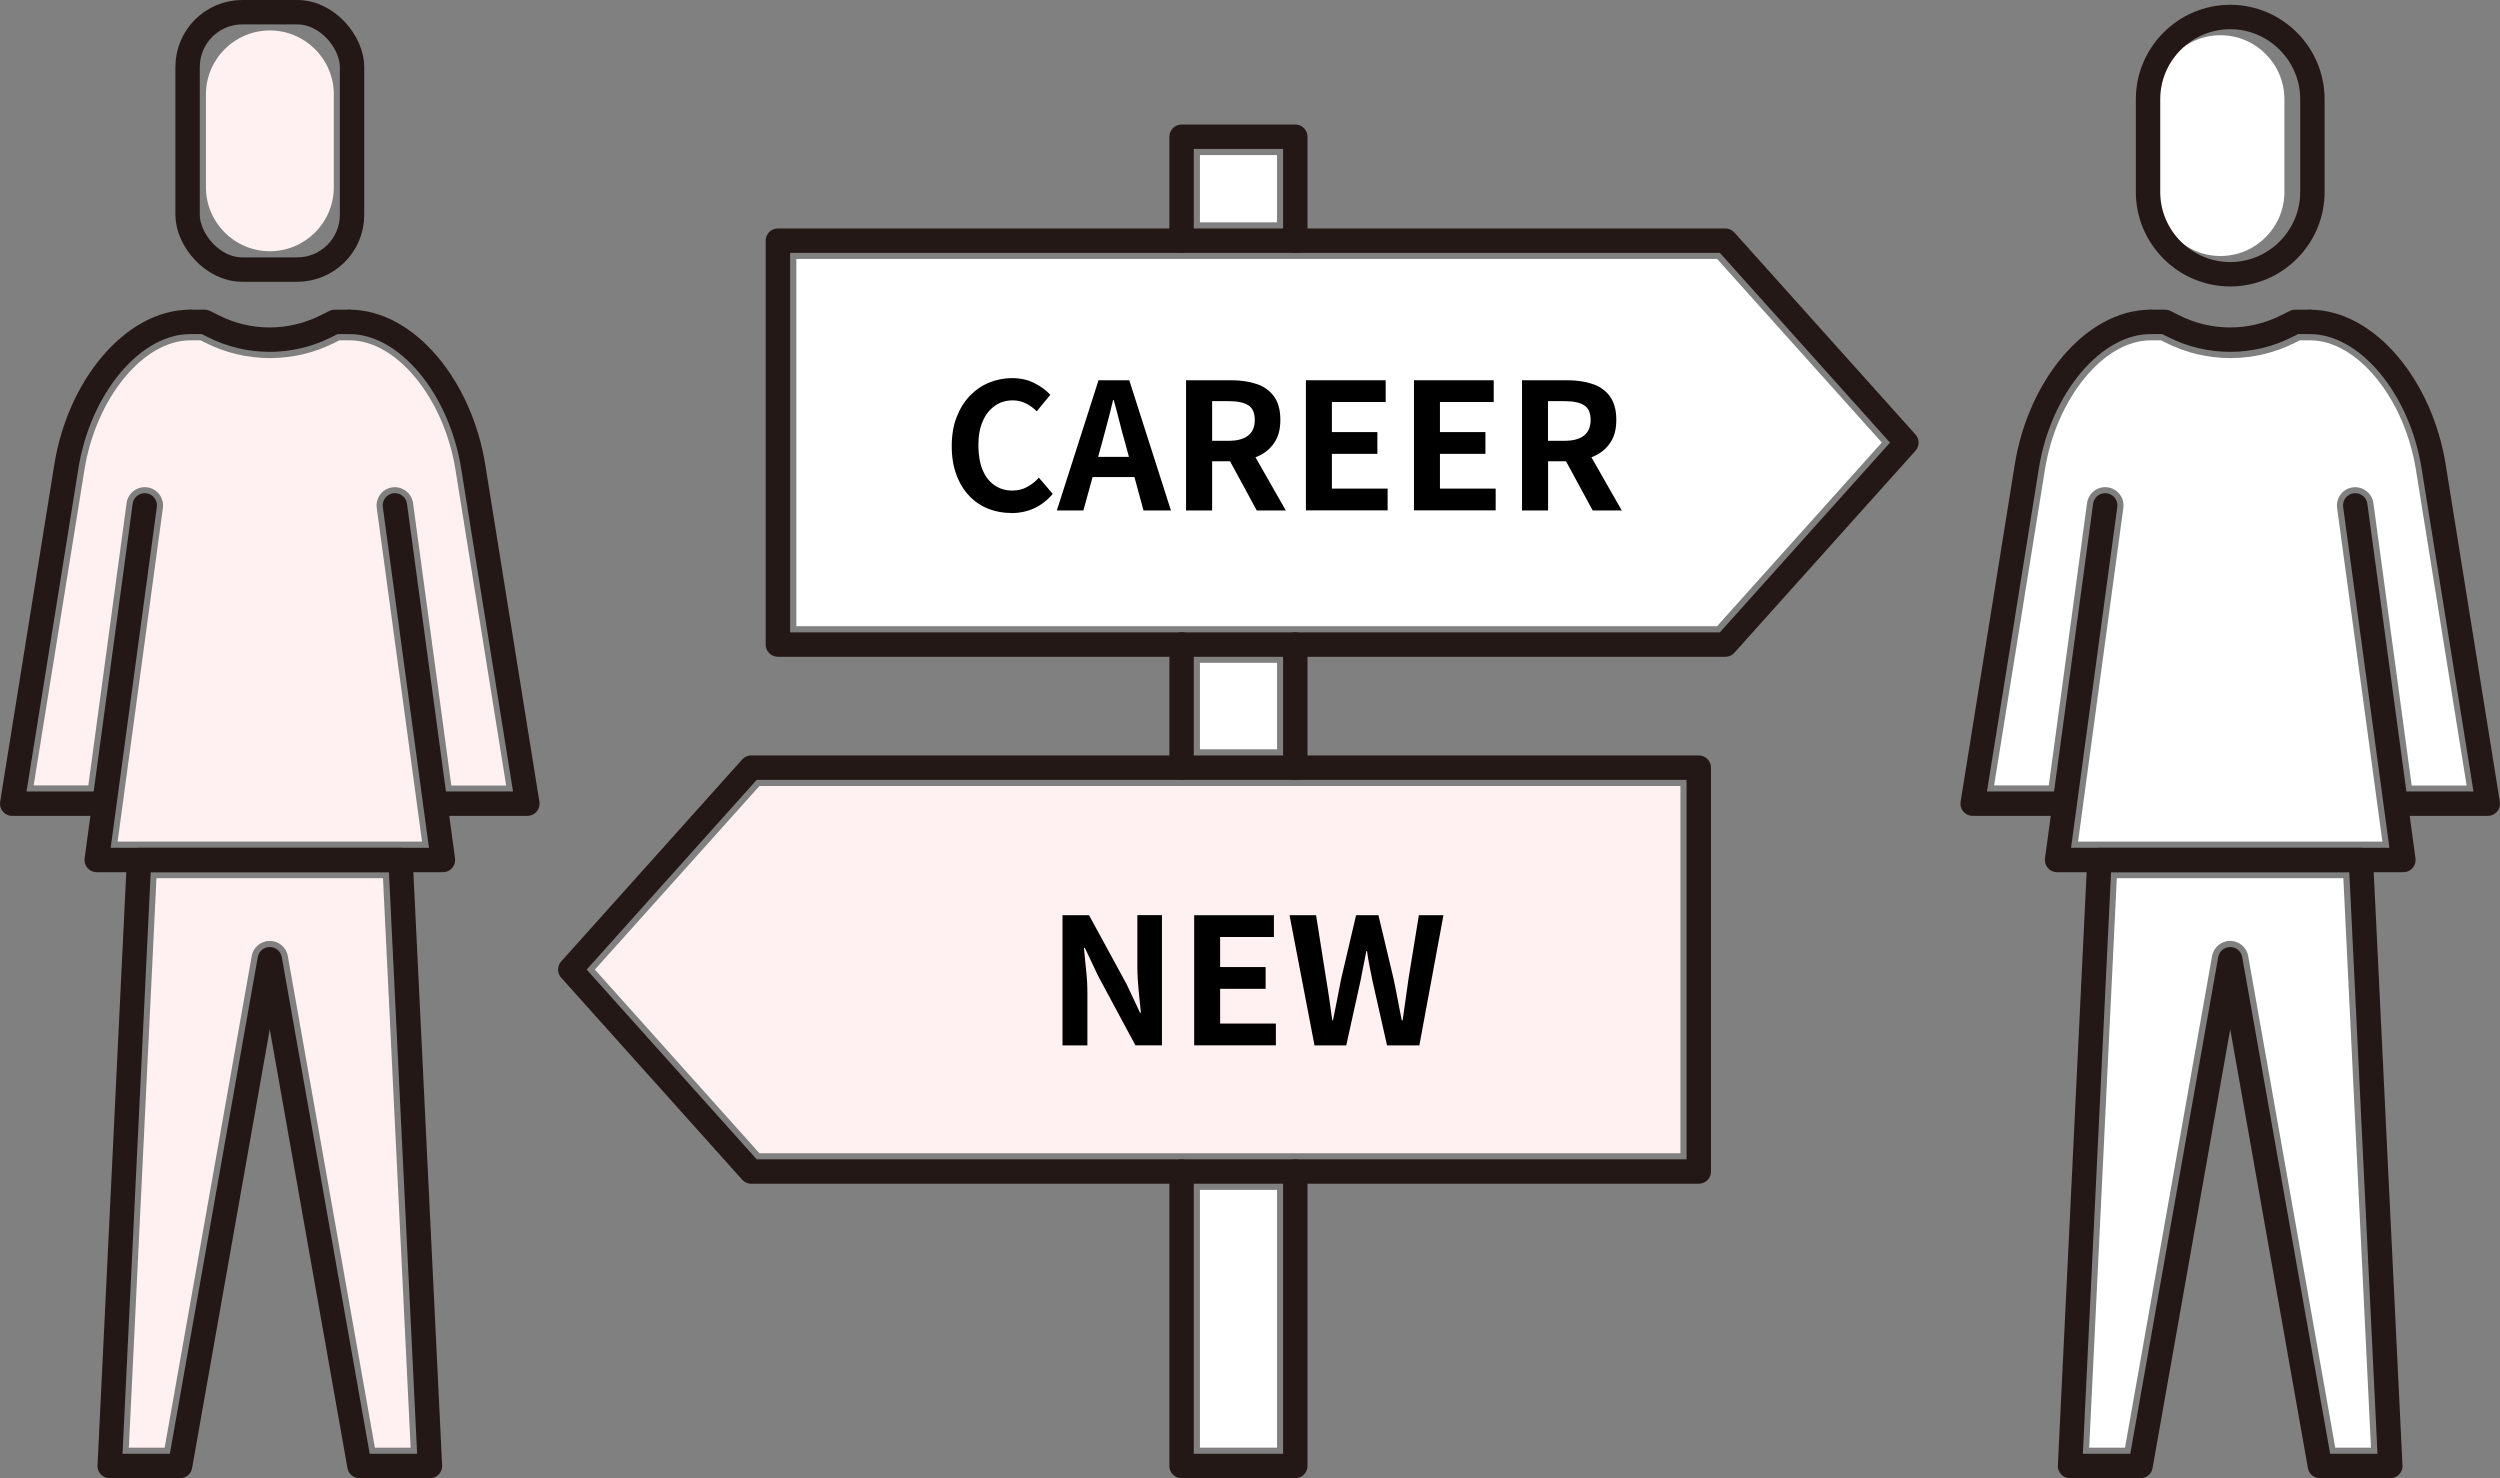 <?xml version="1.0" encoding="UTF-8"?>
<svg id="_レイヤー_2" data-name="レイヤー 2" xmlns="http://www.w3.org/2000/svg" viewBox="0 0 256.14 151.45">
  <rect x="0" y="0" width="256.14" height="151.45" fill="#808080" stroke="none"/>
  <defs>
    <style>
      .cls-1 {
        fill: #fff;
      }

      .cls-2 {
        fill: none;
        stroke: #231815;
        stroke-linecap: round;
        stroke-linejoin: round;
        stroke-width: 2.5px;
      }

      .cls-3 {
        fill: #fff1f1;
      }
    </style>
  </defs>
  <g id="_レイヤー_1-2" data-name="レイヤー 1">
    <g>
      <g>
        <path class="cls-2" d="M44.64,82.34h9.39l-5.54-34.49c-1.29-8.18-6.81-14.87-12.69-14.87h0"/>
        <g>
          <path class="cls-3" d="M21.1,9.67c0-3.61,2.94-6.55,6.55-6.55s6.55,2.94,6.55,6.55v9.52c0,3.61-2.94,6.55-6.55,6.55s-6.55-2.94-6.55-6.55v-9.52Z"/>
          <path class="cls-3" d="M42.08,148.32h-3.67l-8.92-50.37c-.16-.9-.94-1.55-1.85-1.55s-1.69.65-1.85,1.55l-8.92,50.37h-3.67l2.83-58.34h23.21l2.83,58.34Z"/>
          <path class="cls-3" d="M46.24,80.47l-3.92-28.93c-.14-1.03-1.12-1.74-2.11-1.61-1.03.14-1.75,1.08-1.61,2.11l4.64,34.19H12.05l4.64-34.19c.14-1.03-.58-1.97-1.61-2.11-1.02-.14-1.97.58-2.11,1.61l-3.92,28.93H3.45l5.2-32.32c1.16-7.32,6.02-13.28,10.84-13.28h1.06l.48.24c2.08,1.05,4.35,1.58,6.63,1.58s4.55-.53,6.63-1.58l.48-.24h1.06c4.82,0,9.68,5.96,10.84,13.29l5.19,32.32h-5.6Z"/>
          <rect class="cls-2" x="19.22" y="1.25" width="16.85" height="26.37" rx="5.61" ry="5.61"/>
          <polygon class="cls-2" points="14.25 88.11 11.24 150.2 18.45 150.2 27.64 98.28 36.83 150.2 44.05 150.2 41.04 88.11 14.25 88.11"/>
          <path class="cls-2" d="M10.64,82.34H1.25l5.54-34.49c1.29-8.18,6.81-14.87,12.69-14.87h0"/>
          <polyline class="cls-2" points="14.83 51.78 9.91 88.11 45.38 88.11 40.46 51.78"/>
          <path class="cls-2" d="M35.8,32.98h-1.51l-.88.44c-3.63,1.84-7.93,1.84-11.56,0l-.88-.44h-1.51"/>
        </g>
      </g>
      <g>
        <rect class="cls-1" x="122.94" y="15.89" width="7.9" height="6.89"/>
        <rect class="cls-1" x="122.94" y="121.91" width="7.9" height="26.41"/>
        <polygon class="cls-3" points="172.17 118.16 77.81 118.16 60.95 99.34 77.81 80.53 172.17 80.53 172.17 118.16"/>
        <rect class="cls-1" x="122.94" y="67.91" width="7.9" height="8.86"/>
        <path class="cls-1" d="M175.93,64.16h-43.22s0,0,0,0c0,0,0,0,0,0h-11.64s0,0,0,0,0,0,0,0h-39.48V26.53h39.47s0,0,.01,0,0,0,.01,0h11.62s0,0,.01,0,0,0,.01,0h43.21l16.87,18.81-16.87,18.81Z"/>
        <polyline class="cls-2" points="121.06 24.66 121.06 14.01 132.71 14.01 132.71 24.66"/>
        <line class="cls-2" x1="121.06" y1="78.65" x2="121.06" y2="66.03"/>
        <line class="cls-2" x1="132.71" y1="78.65" x2="132.71" y2="66.03"/>
        <polyline class="cls-2" points="132.71 120.04 132.71 150.2 121.06 150.2 121.06 120.04"/>
        <polygon class="cls-2" points="176.77 66.04 79.7 66.04 79.7 24.66 176.77 24.66 195.32 45.35 176.77 66.04"/>
        <polygon class="cls-2" points="76.97 78.65 174.05 78.65 174.05 120.03 76.97 120.03 58.43 99.34 76.97 78.65"/>
        <g>
          <path d="M108.86,107.11v-13.34h2.72l3.87,7.11,1.35,2.88h.09c-.07-.7-.15-1.46-.23-2.29s-.13-1.62-.13-2.38v-5.33h2.52v13.34h-2.72l-3.83-7.13-1.35-2.86h-.09c.06.72.13,1.48.22,2.29s.13,1.59.13,2.36v5.35h-2.54Z"/>
          <path d="M122.35,107.11v-13.34h8.17v2.23h-5.51v3.08h4.66v2.23h-4.66v3.56h5.71v2.23h-8.37Z"/>
          <path d="M134.68,107.11l-2.56-13.34h2.72l1.03,6.52c.12.7.23,1.4.33,2.11s.2,1.42.3,2.14h.07c.14-.72.29-1.43.43-2.14.14-.71.28-1.41.41-2.11l1.53-6.52h2.29l1.55,6.52c.14.68.29,1.38.42,2.1s.28,1.43.42,2.15h.09c.1-.72.2-1.43.3-2.14.1-.71.2-1.41.3-2.11l1.06-6.52h2.52l-2.47,13.34h-3.31l-1.49-6.61c-.11-.52-.21-1.03-.31-1.54-.1-.51-.18-1.02-.25-1.52h-.07c-.1.5-.2,1.01-.3,1.52-.1.51-.2,1.02-.3,1.54l-1.46,6.61h-3.26Z"/>
        </g>
        <g>
          <path d="M103.6,52.56c-.84,0-1.63-.15-2.36-.44-.73-.29-1.38-.73-1.94-1.32-.56-.59-1-1.31-1.31-2.16-.32-.85-.48-1.83-.48-2.93s.16-2.08.49-2.94.77-1.59,1.34-2.19c.57-.6,1.23-1.06,1.98-1.37.75-.31,1.54-.47,2.38-.47s1.61.17,2.28.51c.67.34,1.21.74,1.63,1.2l-1.39,1.69c-.34-.34-.71-.61-1.11-.81-.4-.2-.86-.31-1.36-.31-.67,0-1.28.18-1.81.55-.53.37-.95.89-1.25,1.58-.3.68-.45,1.51-.45,2.47s.14,1.8.42,2.49c.28.69.68,1.22,1.21,1.59.52.37,1.13.56,1.83.56.58,0,1.09-.12,1.54-.37s.85-.56,1.2-.95l1.42,1.66c-.55.65-1.18,1.14-1.89,1.47s-1.5.5-2.38.5Z"/>
          <path d="M108.28,52.3l4.27-13.34h3.15l4.27,13.34h-2.81l-1.89-6.95c-.2-.7-.4-1.42-.58-2.17-.19-.75-.38-1.48-.58-2.19h-.07c-.17.72-.35,1.45-.55,2.2-.2.74-.39,1.46-.58,2.16l-1.91,6.95h-2.7ZM110.92,48.88v-2.07h6.34v2.07h-6.34Z"/>
          <path d="M121.52,52.3v-13.34h4.63c.95,0,1.8.12,2.56.37s1.36.67,1.8,1.26c.44.59.67,1.4.67,2.42s-.22,1.79-.67,2.42c-.44.63-1.04,1.09-1.8,1.39-.76.29-1.61.44-2.56.44h-1.96v5.04h-2.66ZM124.19,45.16h1.73c.86,0,1.52-.18,1.97-.54.45-.36.67-.89.67-1.6s-.22-1.22-.67-1.5-1.11-.42-1.97-.42h-1.73v4.07ZM128.76,52.3l-3.1-5.72,1.87-1.66,4.21,7.38h-2.99Z"/>
          <path d="M133.8,52.3v-13.34h8.17v2.23h-5.51v3.08h4.66v2.23h-4.66v3.56h5.71v2.23h-8.37Z"/>
          <path d="M144.87,52.3v-13.34h8.17v2.23h-5.51v3.08h4.66v2.23h-4.66v3.56h5.71v2.23h-8.37Z"/>
          <path d="M155.94,52.3v-13.34h4.63c.95,0,1.8.12,2.56.37s1.36.67,1.8,1.26c.44.59.67,1.4.67,2.42s-.22,1.79-.67,2.42c-.44.63-1.04,1.09-1.8,1.39-.76.29-1.61.44-2.56.44h-1.96v5.04h-2.66ZM158.6,45.16h1.73c.86,0,1.52-.18,1.97-.54.45-.36.67-.89.67-1.6s-.22-1.22-.67-1.5-1.11-.42-1.97-.42h-1.73v4.07ZM163.18,52.3l-3.1-5.72,1.87-1.66,4.21,7.38h-2.99Z"/>
        </g>
      </g>
      <g>
        <g>
          <path class="cls-1" d="M220.95,10.16c0-3.61,2.94-6.55,6.55-6.55s6.55,2.94,6.55,6.55v9.52c0,3.61-2.94,6.55-6.55,6.55s-6.55-2.94-6.55-6.55v-9.52Z"/>
          <path class="cls-2" d="M228.5,28.1h0c-4.63,0-8.42-3.79-8.42-8.42v-9.52c0-4.63,3.79-8.42,8.42-8.42h0c4.63,0,8.42,3.79,8.42,8.42v9.52c0,4.63-3.79,8.42-8.42,8.42Z"/>
        </g>
        <path class="cls-1" d="M242.93,148.32h-3.67l-8.92-50.37c-.16-.9-.94-1.55-1.85-1.55s-1.69.65-1.85,1.55l-8.92,50.37h-3.67l2.83-58.34h23.21l2.83,58.34Z"/>
        <path class="cls-1" d="M247.09,80.47l-3.92-28.93c-.14-1.03-1.12-1.74-2.11-1.61-1.03.14-1.75,1.08-1.61,2.11l4.64,34.19h-31.18l4.64-34.19c.14-1.03-.58-1.97-1.61-2.11-1.02-.14-1.97.58-2.11,1.61l-3.92,28.93h-5.6l5.2-32.32c1.16-7.32,6.02-13.28,10.84-13.28h1.06l.48.24c2.08,1.05,4.35,1.58,6.63,1.58s4.55-.53,6.63-1.58l.48-.24h1.06c4.82,0,9.68,5.96,10.84,13.29l5.19,32.32h-5.6Z"/>
        <polygon class="cls-2" points="215.1 88.11 212.09 150.2 219.31 150.2 228.5 98.28 237.69 150.2 244.9 150.2 241.89 88.11 215.1 88.11"/>
        <path class="cls-2" d="M245.5,82.34h9.39l-5.54-34.49c-1.29-8.18-6.81-14.87-12.69-14.87h0"/>
        <path class="cls-2" d="M211.5,82.34h-9.39l5.54-34.49c1.29-8.18,6.81-14.87,12.69-14.87h0"/>
        <polyline class="cls-2" points="215.69 51.78 210.76 88.11 246.24 88.11 241.31 51.78"/>
        <path class="cls-2" d="M236.66,32.98h-1.51l-.88.44c-3.63,1.84-7.93,1.84-11.56,0l-.88-.44h-1.51"/>
      </g>
    </g>
  </g>
</svg>